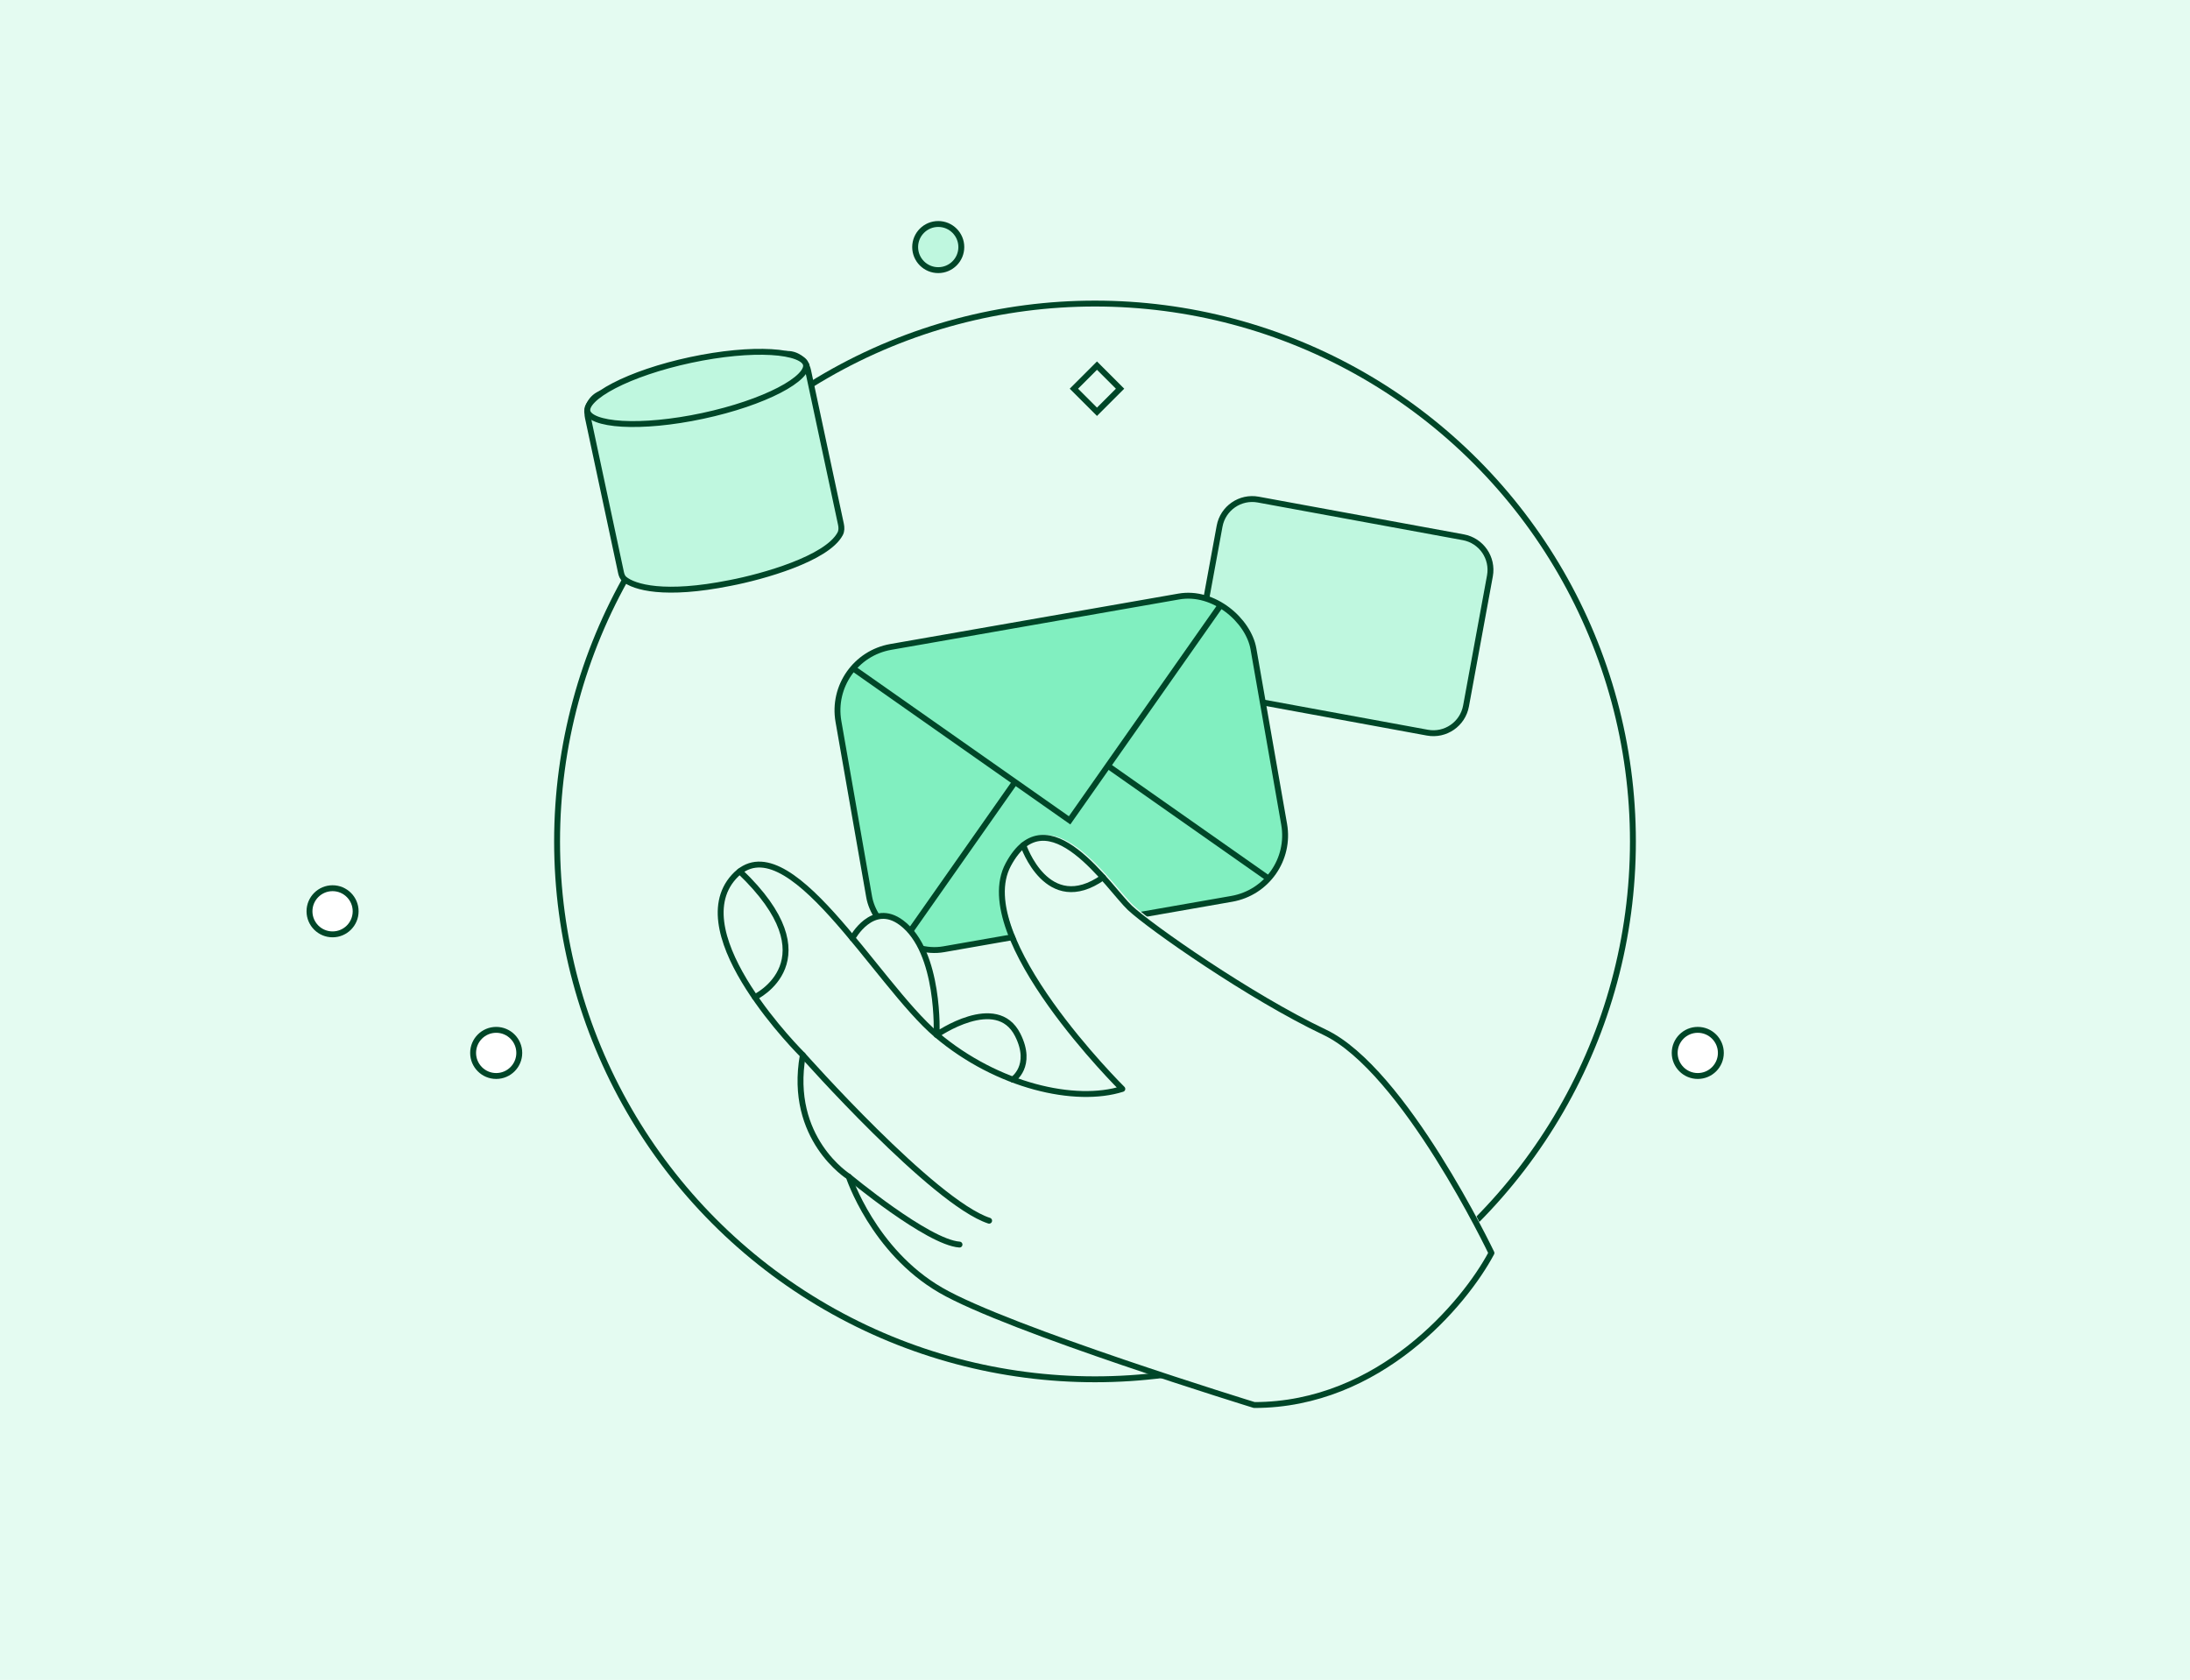 <svg width="743" height="570" viewBox="0 0 743 570" fill="none" xmlns="http://www.w3.org/2000/svg">
<rect width="743" height="570" fill="#E4FBF1"/>
<circle cx="371.5" cy="285.5" r="182.5" stroke="#004628" stroke-width="2"/>
<path d="M426.871 169.512L496.45 182.293C502.564 183.416 506.61 189.283 505.487 195.397L497.376 239.557C496.253 245.671 490.386 249.717 484.272 248.594L414.692 235.813C408.578 234.69 404.532 228.823 405.655 222.709L413.767 178.549C414.89 172.435 420.757 168.389 426.871 169.512Z" fill="#BFF7DF" stroke="#004628" stroke-width="2"/>
<rect x="280.691" y="223.27" width="142.934" height="104.138" rx="21.858" transform="rotate(-9.927 280.691 223.27)" fill="#81EFC0" stroke="#004628" stroke-width="2"/>
<path d="M430.916 298.482L375.79 259.778M305.713 320.395L344.417 265.269" stroke="#004628" stroke-width="2"/>
<path d="M414.529 204.788L362.884 278.345L289.326 226.701" stroke="#004628" stroke-width="2"/>
<path d="M344.391 365.974C344.391 365.974 351.5 361.367 346.092 350.683C341.165 340.973 330.128 344.421 323.519 347.658C320.376 349.193 318.232 350.683 318.232 350.683C318.232 350.683 318.379 347.483 318.065 342.867C317.455 333.709 315.052 318.942 306.159 312.34C296.148 304.911 289.289 317.618 289.289 317.618C275.313 300.93 261.142 286.742 250.586 294.787C249.892 295.321 249.218 295.928 248.561 296.654C238.726 307.44 246.565 324.496 255.771 337.829C263.518 349.046 272.244 357.625 272.244 357.625C267.132 386.267 288.032 399.195 288.032 399.195C288.032 399.195 296.389 424.6 319.609 437.997C342.829 451.394 427.345 477.259 427.345 477.259C448.596 477.25 472.852 460.626 472.852 460.626C483.812 456.03 504.717 431.502 506.749 424.6C506.749 424.6 478.888 362.701 451.49 349.763C425.746 337.617 391.581 313.729 384.62 307.265C382.587 305.371 379.314 301.196 375.377 296.847C367.464 288.112 356.834 278.715 347.997 285.841C346.185 287.303 344.447 289.454 342.829 292.452C329.361 317.37 382.014 369.165 382.014 369.165C372.206 372.263 358.396 371.243 344.382 365.983L344.391 365.974Z" fill="#E4FBF1"/>
<path d="M319.15 437.765C342.078 451.06 425.533 476.728 425.533 476.728C468.001 476.728 496.874 442.338 506.001 425.143C506.001 425.143 476.429 363.06 449.375 350.222C423.963 338.159 390.218 314.471 383.345 308.047C376.472 301.623 355.377 268.619 342.078 293.347C328.779 318.075 380.771 369.475 380.771 369.475C364.898 374.512 338.418 368.554 317.78 351.134C297.143 333.715 266.875 277.789 248.994 297.499C231.113 317.208 272.379 358.005 272.379 358.005C267.331 386.42 287.969 399.258 287.969 399.258C287.969 399.258 296.221 424.47 319.15 437.765Z" stroke="#004628" stroke-width="2" stroke-linecap="round" stroke-linejoin="round"/>
<path d="M289.183 318.321C289.183 318.321 295.956 305.701 305.841 313.083C319.049 322.938 317.762 351.134 317.762 351.134C317.762 351.134 338.108 336.917 345.273 351.134C350.613 361.728 343.594 366.308 343.594 366.308" stroke="#004628" stroke-width="2" stroke-linecap="round" stroke-linejoin="round"/>
<path d="M287.96 399.258C287.96 399.258 314.713 421.523 325.53 422.289" stroke="#004628" stroke-width="2" stroke-linecap="round" stroke-linejoin="round"/>
<path d="M272.37 358.005C272.37 358.005 316.649 408 335.58 414.187" stroke="#004628" stroke-width="2" stroke-linecap="round" stroke-linejoin="round"/>
<path d="M347.171 286.777C347.171 286.777 355.268 311.022 374.208 297.699" stroke="#004628" stroke-width="2" stroke-linecap="round" stroke-linejoin="round"/>
<path d="M256.105 338.35C256.105 338.35 282.657 325.84 250.984 295.637" stroke="#004628" stroke-width="2" stroke-linecap="round" stroke-linejoin="round"/>
<path fill-rule="evenodd" clip-rule="evenodd" d="M326.146 83.83C326.146 88.155 322.64 91.66 318.316 91.66C313.992 91.66 310.486 88.155 310.486 83.83C310.486 79.506 313.992 76 318.316 76C322.64 76 326.146 79.506 326.146 83.83Z" fill="#BFF7DF" stroke="#004628" stroke-width="2"/>
<path fill-rule="evenodd" clip-rule="evenodd" d="M176.174 357.259C176.174 361.583 172.669 365.089 168.344 365.089C164.02 365.089 160.514 361.583 160.514 357.259C160.514 352.934 164.02 349.429 168.344 349.429C172.669 349.429 176.174 352.934 176.174 357.259Z" fill="white" stroke="#004628" stroke-width="2"/>
<path fill-rule="evenodd" clip-rule="evenodd" d="M583.832 357.259C583.832 361.583 580.327 365.089 576.002 365.089C571.678 365.089 568.172 361.583 568.172 357.259C568.172 352.934 571.678 349.429 576.002 349.429C580.327 349.429 583.832 352.934 583.832 357.259Z" fill="white" stroke="#004628" stroke-width="2"/>
<path fill-rule="evenodd" clip-rule="evenodd" d="M120.66 309.202C120.66 313.526 117.155 317.032 112.83 317.032C108.506 317.032 105 313.526 105 309.202C105 304.877 108.506 301.372 112.83 301.372C117.155 301.372 120.66 304.877 120.66 309.202Z" fill="white" stroke="#004628" stroke-width="2"/>
<path fill-rule="evenodd" clip-rule="evenodd" d="M380.003 131.887L372.173 139.717L364.343 131.887L372.173 124.057L380.003 131.887Z" fill="#E4FBF1" stroke="#004628" stroke-width="2"/>
<path fill-rule="evenodd" clip-rule="evenodd" d="M212.611 143.484C219.905 143.716 229.289 142.65 238.229 140.739C247.917 138.669 256.822 135.738 263.309 132.5L263.31 132.5C265.7 131.309 268.216 129.841 270.044 128.246C271.932 126.6 272.794 125.079 272.575 123.764L272.569 123.727L272.566 123.7C272.566 123.7 272.566 123.699 272.566 123.699L272.562 123.68L272.556 123.648L274.467 123.239L274.468 123.248C274.477 123.289 274.496 123.375 274.507 123.473C274.89 125.87 273.277 128.02 271.329 129.719C269.314 131.476 266.624 133.032 264.181 134.249C257.505 137.581 248.433 140.557 238.638 142.65C229.595 144.582 220.047 145.676 212.549 145.437C208.808 145.318 205.512 144.866 203.028 143.982C200.581 143.111 198.653 141.715 198.188 139.538L200.099 139.129C200.347 140.292 201.44 141.342 203.683 142.141C205.891 142.926 208.956 143.367 212.611 143.484Z" fill="#004628"/>
<path d="M210.683 194.247L199.456 141.702C198.632 137.845 201.09 134.052 204.946 133.228L265.69 120.248C269.546 119.425 273.34 121.883 274.164 125.739L285.308 177.895C285.541 178.986 285.563 180.142 285.038 181.126C280.534 189.571 258.709 195.699 247.75 197.795C225.376 202.297 215.07 199.216 211.822 196.47C211.167 195.916 210.862 195.087 210.683 194.247Z" fill="#BFF7DF" stroke="#004628" stroke-width="2"/>
<path d="M273.437 123.704C273.636 124.636 273.178 125.907 271.587 127.505C270.032 129.066 267.588 130.734 264.391 132.394C258.01 135.709 248.837 138.889 238.391 141.121C227.945 143.353 218.274 144.199 211.096 143.782C207.499 143.573 204.587 143.049 202.53 142.26C200.425 141.453 199.487 140.48 199.288 139.547C199.089 138.615 199.547 137.343 201.138 135.746C202.693 134.185 205.137 132.517 208.334 130.856C214.715 127.542 223.888 124.362 234.334 122.13C244.78 119.898 254.451 119.052 261.629 119.469C265.226 119.678 268.138 120.201 270.195 120.991C272.3 121.798 273.238 122.771 273.437 123.704Z" fill="#BFF7DF" stroke="#004628" stroke-width="2"/>
</svg>
